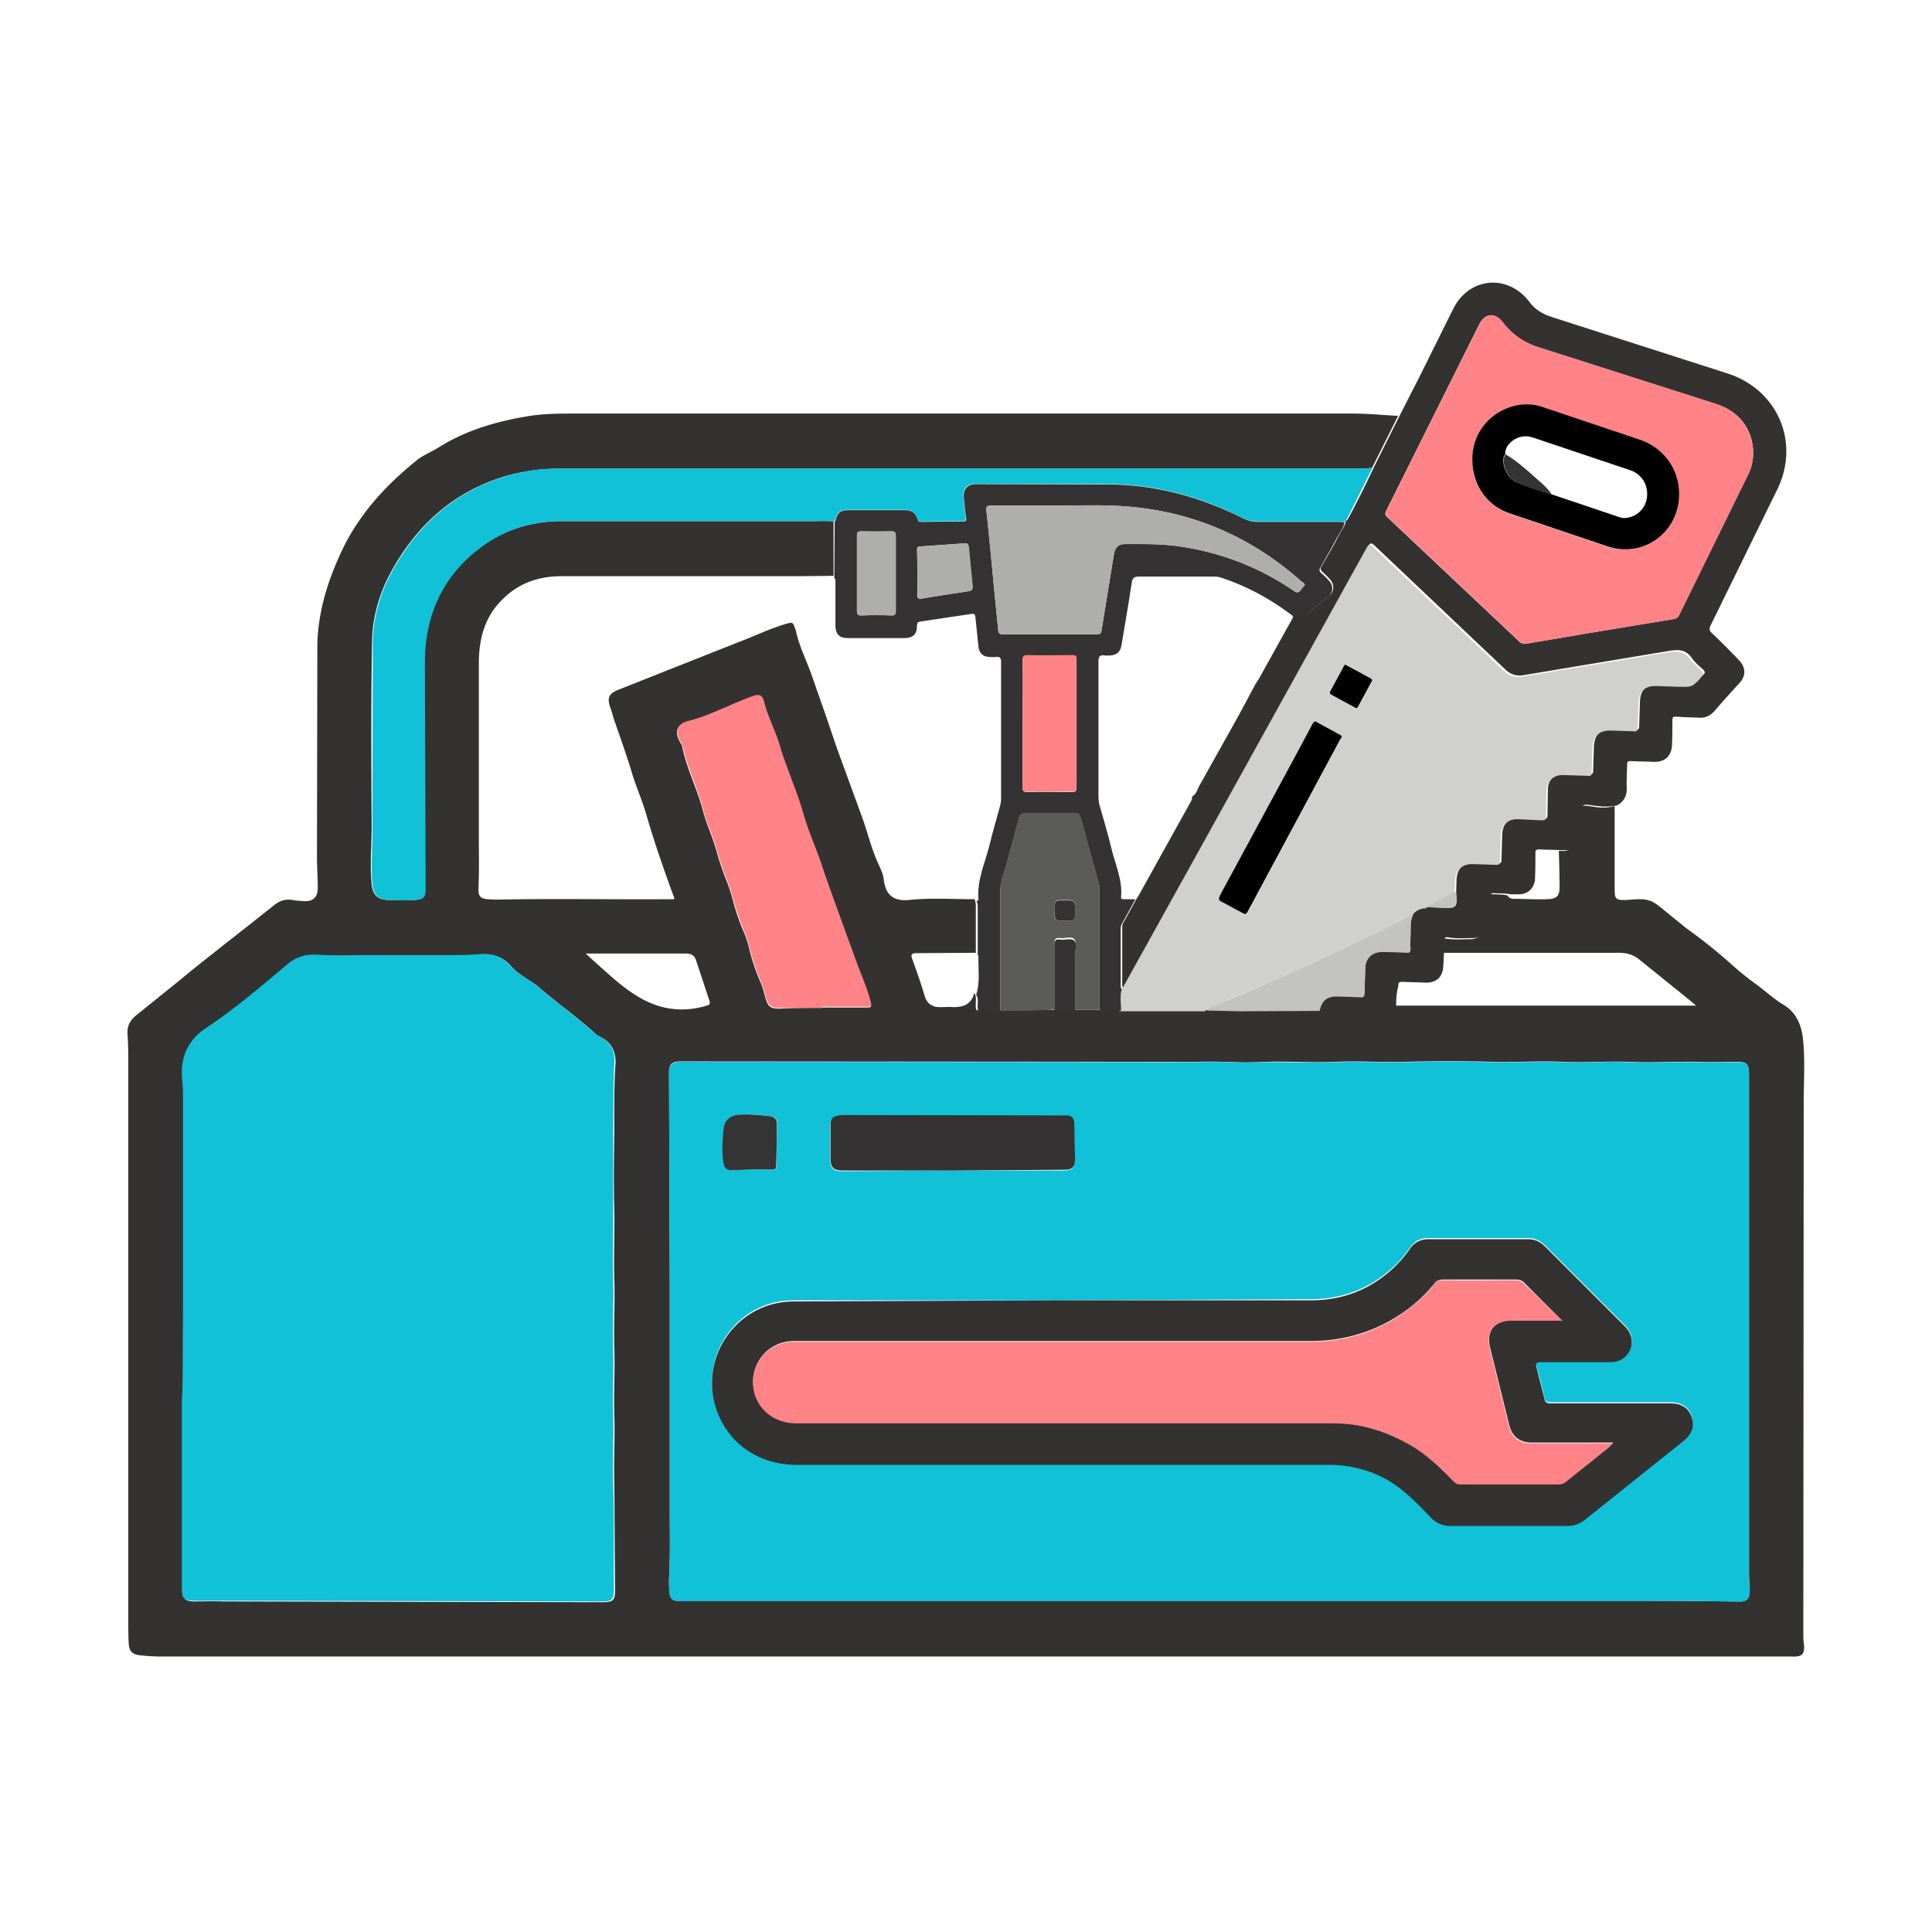 <svg xmlns="http://www.w3.org/2000/svg" viewBox="0 0 512 512" fill-rule="evenodd"><g fill="#333231"><path d="M427.9 213.6v21.8c0 2.9.2 3.2 3.2 3.1 1.8-.1 3.6-.4 5.4 0 1.4.3 2.4 1 3.5 1.9l6.9 5.6a140.12 140.12 0 0 1 12 9.6 77.91 77.91 0 0 0 6.3 5.1c2.5 1.8 4.8 4 7.5 5.6 3.3 2 4.7 5.3 5.1 9 .6 5.6.2 11.2.2 16.8l-.1 141.6c0 .8.1 1.6.2 2.4.1 2.2-.5 2.9-2.7 2.9H43.1c-1.9 0-3.8-.1-5.7-.3-2.4-.2-3.2-1.1-3.3-3.4-.1-1.8-.1-3.7-.1-5.6V282.5c0-2.8 0-5.5-.2-8.3-.2-2.3.7-3.9 2.5-5.3l11.3-9.1c8.2-6.8 16.7-13.2 25-19.9 1.5-1.2 3-1.7 4.9-1.4.9.2 1.9.2 2.8.3 2.6.2 3.9-.9 3.9-3.5 0-2.8-.2-5.5-.2-8.3l.1-56.2c.2-9.1 3-17.7 7-25.9 4.6-9.2 11.3-16.4 19.2-22.8 1.8-1.5 4-2.3 5.9-3.5 7.3-4.6 15.3-6.9 23.7-8.3 4.2-.7 8.4-.7 12.7-.7h206.1c3.9 0 7.8.4 11.8.6l-6.9 13.8c-1.1.1-2.3.2-3.4.2H148.1c-5 0-9.8.7-14.5 2.1-13.7 4.2-23.5 13.2-30.2 25.7-3 5.6-4.7 11.8-4.8 18-.3 16.3-.2 32.6-.1 48.9 0 5.1-.5 10.3 0 15.4.3 2.8 1.5 4.1 4.3 4.2 2.3.1 4.7 0 7 0 2.3-.1 2.8-.6 2.8-3l-.2-60.3c0-2.9.3-5.8.9-8.6 2-9.6 7.3-17.1 15.3-22.5 5.9-4 12.7-5.9 19.8-6h67.5c1.7 0 3.3-.1 5 .1v14.4l-9.5.1h-62.6c-6 0-11.3 1.8-15.6 6.1-4.8 4.7-6.3 10.5-6.3 17.1v46.5c0 4.3.1 8.7-.1 13-.1 2.2.6 2.8 2.6 2.9.9.1 1.7.1 2.6.1 15.1-.3 30.2 0 45.2-.1h1.4c.2-.5-.1-.8-.2-1.1-2.6-7.1-5.1-14.3-7.2-21.6-1-3.4-2.4-6.6-3.5-10-.7-2.4-1.5-4.8-2.3-7.2l-2.6-7.5c-.4-1.1-.6-2.2-1-3.2-1-2.8-.5-3.9 2.3-5l31.3-12.4c4.3-1.6 8.3-3.6 12.7-4.9 2-.6 2-.6 2.7 1.4 0 .1.1.2.1.3.9 4.3 3 8.2 4.4 12.4l3.4 9.7 3.2 9.4 6.4 17.5c1.6 4.3 2.6 8.9 4.6 13.1.5 1.2 1.2 2.5 1.3 3.9.5 4.1 2.6 5.8 6.7 5.4 5.8-.6 11.6-.2 17.4-.2.2.6.3 1.2.3 1.8v12.4l-15.8.1c-1.1 0-1.5.4-1.1 1.4 1.2 3.3 2.4 6.7 3.4 10.1.6 1.8 1.9 2.8 3.9 2.8 1.3 0 2.5-.1 3.8 0 2.7 0 4.7-.9 5.4-3.8.7 1.1.3 2.4.4 3.5 0 .5-.1 1.2.7 1.2 1.8 0 3.6.3 5.3-.2h26.3c1.9.5 3.8.4 5.7 0h22.8c2.9 0 5.9.1 8.8 0l21.1-.1 19.3.1c.9 0 1.1-.4 1-1.1h79.9c-.6-.5-1-.8-1.3-1.1l-13.5-10.9c-1.7-1.5-3.6-2-5.8-2h-47v-3c0-.8.4-1 1-.8 2.2.4 4.4.2 6.6.2 2.6 0 4.3-1.6 4.3-4.3 0-2.2.2-4.5.3-6.7 0-.7.3-.9 1-.9 1.5 0 3 0 4.4.3.4.7 1 .9 1.7.9 2.9 0 5.8.2 8.8.1 2.6-.1 3.3-.8 3.3-3.4 0-3.1-.1-6.3-.2-9.4h1.5c1.7-.1 3.3-1.7 3.5-3.4.1-1.9.3-3.8.3-5.6 0-3.2.1-3.2 3.3-2.8 2.1.4 4.2.5 6.2-.1zm35.6 137.6v-66.5c0-2.7-.6-3.3-3.3-3.3-3.4 0-6.8.1-10.1 0-6.2-.1-12.4.3-18.7 0-5.9-.2-11.8.3-17.7 0-6-.3-12 .2-18 0-7.8-.2-15.6-.2-23.4 0-6.1.2-12.1-.3-18.1 0-6.2.3-12.4-.2-18.5 0-2.7.1-5.4.2-8.1.1-3.3-.1-6.6-.2-9.9-.1-3.4.1-6.9 0-10.3 0l-127.5-.1c-1.8.1-2.5.7-2.6 2.6v1.4l.2 54.7v61.2c0 5.1.1 10.1-.1 15.2-.1 2-.2 4.1.1 6.1.2 1.2.9 1.7 2 1.7h256.9l24.2.2c2.3.1 3.1-.7 3.1-3.1 0-1.4-.2-2.7-.2-4.1v-66zm-415 4.1v65.9c0 2.6.5 3.2 3.2 3.2 2.5 0 5-.1 7.5 0l100.5.2c2.8 0 3.3-.5 3.3-3.3l-.2-28c-.2-6 .2-12.1 0-18.1s.2-12 0-18 .2-11.9 0-17.9.1-11.9 0-17.9c-.2-7.3-.1-14.6 0-21.9 0-5.8-.1-11.6.3-17.4.2-3.4-1.1-6-4.2-7.4-.5-.2-1-.6-1.4-1-4.6-4.2-9.8-7.8-14.5-11.9-.9-.8-2-1.5-3.1-2.2-1.7-1.1-3.4-2.3-4.7-3.8-1.8-2-4-2.8-6.6-2.8-2.1 0-4.2.3-6.4.3H96.6c-4.1 0-8.2.2-12.3-.1-3.1-.2-5.6.6-7.8 2.5-7 5.9-14 11.9-21.7 17-4.5 2.9-6.6 7.3-6.3 12.7.1 1.6.3 3.1.3 4.7l-.3 65.2zm169.3-88.2v-.1h11.6c1.6 0 1.6 0 1.2-1.5-1-3.8-2.6-7.3-3.9-10.9l-9.3-26c-1.4-4.3-3.3-8.4-4.6-12.8-1.8-6.1-4.5-11.8-6.2-17.9-1.1-3.9-3.2-7.4-4.1-11.4-.5-2.2-1.3-2.5-3.5-1.7-2.4.9-4.7 1.9-7 2.9-3.1 1.3-6.2 2.7-9.5 3.5-3.2.8-3.9 2.7-2.2 5.6.2.4.5.7.5 1.1 1.2 5.9 4 11.2 5.5 17 .9 3.4 2.4 6.6 3.4 10 .8 2.9 1.7 5.7 2.8 8.4a39.56 39.56 0 0 1 1.5 4.5c.8 3 1.7 5.9 2.9 8.7.7 1.6 1.3 3.3 1.7 5.1.7 2.9 1.7 5.8 2.9 8.6.6 1.3.9 2.7 1.3 4.1.7 2.4 1.2 3 3.8 3 3.8-.2 7.5-.2 11.2-.2zm-62.6-14.4l3.2 2.9c3.7 3.3 7.3 6.7 11.7 9.1 5.5 3 11.2 3.6 17.2 1.8.7-.2 1-.4.7-1.3l-3.5-10.6c-.4-1.4-1.3-1.9-2.7-1.9h-26.6z"></path><path d="M370 266.7c0 .7-.1 1.2-1 1.1l-19.3-.1c.6-2.7 2-3.8 4.7-3.8l5.9.2c.9.1 1.3-.1 1.3-1.1l.2-6.5c.1-2.9 1.9-4.6 4.8-4.4l6.1.2c.8.1 1.1-.1 1.1-1-.1-1.2 0-2.3 0-3.5.1-1.9-.2-3.8.7-5.6 1-1.3 2.3-1.9 3.9-1.9l3.4.2c4.4.2 4.4.2 4.1-4.2l.1-3.1c.1-3 1.8-4.7 4.8-4.6l6.2.2c.7 0 .9-.1.9-.9l.2-6.8c.1-2.8 1.8-4.4 4.6-4.4a70.16 70.16 0 0 1 6.4.3c.8 0 1-.2 1-1l.1-6.8c.1-2.7 1.8-4.3 4.6-4.2l6.4.2c.8 0 1-.2 1-.9l.2-6.4c.1-3.2 1.8-4.8 4.9-4.7l6 .2c.8.1 1.1-.1 1.1-1l.2-6.4c.1-3.2 1.7-4.7 4.9-4.6l5.7.2c3.7.1 3.7.1 6.1-2.7l.1-.1c.5-.4.5-.8 0-1.3-1.1-1-2.3-2-3.1-3.2-1.6-2.2-3.5-2.2-6-1.8l-38.4 6.4c-2.1.4-3.7-.2-5.2-1.7l-34.4-32.6c-1-.9-1.2-.7-1.8.3l-64.8 116.9c-.3-.2-.3-.5-.3-.9v-15.3c0-.6.3-1.1.6-1.6l3.3-6c.1-.1.2-.3.3-.4l14-25.2c.2-.4.4-.8.3-1.3 1.1-.6 1.4-1.8 1.9-2.8l9.4-16.8c1.9-3.4 3.7-6.8 5.5-10.2.3-.4.5-.8.8-1.2l9.4-16.9c1.6.4 2.9.1 4.2-1 1.7-1.6 3.6-3 5.3-4.5 1.2-1 1.2-2.8.2-4-.6-.7-1.3-1.4-2-2s-.8-1.1-.3-1.8c1.6-2.7 3.2-5.4 4.6-8.2.6-1.2 1.6-2.2 1.7-3.6.4-.2.6-.5.8-.9 2.4-4.4 4.6-8.9 6.7-13.4L371 110l5.1-10 9-18.1c4.2-8.5 14.5-9.4 20.2-1.9 1.4 1.9 3.3 3.1 5.6 3.9l47 15.1c13.2 4.3 19.2 18.2 13.1 30.7l-17.7 36.1c-.4.9-.3 1.4.4 2 2.4 2.3 4.7 4.6 7 7 2 2 2.1 4.3.2 6.3-2.2 2.4-4.4 4.8-6.5 7.3-1.1 1.2-2.4 1.9-4 1.8-2.1-.1-4.2-.1-6.2-.3-.8 0-1 .2-1 .9 0 2.2 0 4.3-.1 6.5-.1 3.1-1.9 4.7-4.9 4.6-2-.1-4.1-.1-6.1-.2-.7 0-.9.2-.9.9 0 2-.2 4.1-.1 6.1.1 2.1-.7 3.7-2.5 4.7-2 .5-4.1.4-6.2.1-3.2-.5-3.3-.5-3.3 2.8 0 1.9-.1 3.8-.3 5.6-.1 1.7-1.8 3.3-3.5 3.4h-1.5c-2-.1-4-.1-5.9-.2-.8 0-1 .2-1 .9 0 2.2 0 4.5-.1 6.7-.1 2.7-1.9 4.4-4.6 4.3h-1.9c-1.5-.3-2.9-.2-4.4-.3-.7 0-.9.2-1 .9-.1 2.2-.3 4.5-.3 6.7 0 2.6-1.7 4.3-4.3 4.3-2.2 0-4.4.2-6.6-.2-.6-.1-1 .1-1 .8v3c-.1 1.2-.1 2.4-.2 3.6-.1 3.2-1.9 4.8-5.1 4.6-1.9-.1-3.9-.1-5.8-.2-.8 0-1.1.2-1 1-.6 2.2-.6 3.9-.6 5.5zM464.6 120c0-6.1-3.7-11-9.7-12.9L407.6 92c-3.8-1.2-6.9-3.4-9.4-6.6-2.1-2.7-4.7-2.4-6.2.6l-24.6 49.3c-.4.8-.4 1.2.3 1.8l34.9 32.9c.5.5 1 .7 1.8.6l15.3-2.6 23.5-3.9c.7-.1 1.3-.2 1.7-1l18.4-37.5c.9-1.7 1.3-3.6 1.3-5.6z"></path></g><path d="M463.5 351.2v66.1l.2 4.1c0 2.3-.7 3.2-3.1 3.1-8.1-.3-16.2-.2-24.2-.2H179.5c-1.1 0-1.8-.6-2-1.7-.3-2-.2-4.1-.1-6.1.3-5.1.1-10.1.1-15.2v-61.2l-.2-56.1c.1-1.8.8-2.5 2.6-2.6h1.6l125.9.1c3.4 0 6.8.1 10.3 0 3.3-.1 6.6-.1 9.9.1 2.7.1 5.4-.1 8.1-.1 6.2-.1 12.4.3 18.5 0 6-.3 12.1.2 18.1 0 7.8-.2 15.6-.2 23.4 0 6 .2 12-.3 18 0 5.9.3 11.8-.3 17.7 0 6.2.3 12.5-.1 18.7 0h10.1c2.7 0 3.3.6 3.3 3.3v66.4zm-184.2-6.6h-69.1c-15.1 0-25.4 15.2-20.1 29.3 3.2 8.6 11.3 14 21 14H352c7.6 0 14.4 2.3 20.2 7.2 2.5 2.1 4.8 4.5 7.1 6.9 1.4 1.5 3.1 2.1 5.1 2.1h31c1.8 0 3.3-.5 4.7-1.7l25.9-20.7c2.4-1.9 3.1-4.1 2.3-6.5s-2.8-3.6-5.7-3.6h-31.7c-1 0-1.4-.2-1.6-1.2-.6-2.8-1.3-5.5-2.1-8.3-.3-1.1-.1-1.4 1.1-1.4 6.1.1 12.3 0 18.4 0 2.4 0 4.3-1.1 5.3-3.3 1-2.1.4-4.4-1.4-6.2L409.4 330c-1.3-1.3-2.7-1.9-4.5-1.9h-26.3c-2.2 0-3.8.8-5 2.6-1.3 1.9-2.8 3.7-4.5 5.2-6.2 5.7-13.5 8.4-21.8 8.4l-68 .3zm-26.7-34.4c0-.1 0-.1 0 0H282c2.1 0 2.9-.7 2.8-2.8 0-3.2-.1-6.4-.2-9.6 0-1.2-.6-1.8-1.8-2-3.2-.3-6.5 0-9.7 0-16.2 0-32.4.1-48.6-.1-.7 0-1.5 0-2.2.1-1.9.3-2.3.8-2.3 2.7v8.8c0 2.2.9 3.1 3 3.1l29.6-.2zm-52.5-.3h4.7c.6 0 1 0 1-.8 0-3.7.1-7.5.2-11.2 0-1.2-.6-2-1.8-2.1-2.7-.3-5.5-.7-8.2-.4-2.7.2-4 1.6-4.2 4.2s-.4 5.2-.1 7.8c.3 2.2 1 3 3.2 2.7 1.7-.2 3.6-.1 5.2-.2zM48.5 355.3v-65.4c0-1.6-.2-3.1-.3-4.7-.3-5.4 1.9-9.8 6.3-12.7 7.7-5.1 14.7-11.1 21.7-17 2.3-1.9 4.8-2.7 7.8-2.5 4.1.3 8.2.1 12.3.1h25.6c2.1 0 4.2-.2 6.4-.3 2.6 0 4.8.8 6.6 2.8 1.4 1.5 3 2.7 4.7 3.8 1.1.7 2.1 1.4 3.1 2.2 4.7 4.2 9.9 7.7 14.5 11.9.4.4.9.8 1.4 1 3.2 1.5 4.5 4 4.2 7.4-.3 5.8-.2 11.6-.3 17.4v21.9c.1 6-.2 11.9 0 17.9s-.2 11.9 0 17.9-.2 12 0 18-.2 12.1 0 18.1c.3 9.3.1 18.7.2 28 0 2.8-.5 3.4-3.3 3.3l-100.5-.2c-2.5 0-5 .1-7.5 0-2.7 0-3.2-.6-3.2-3.2v-49.6c.3-5.3.3-10.7.3-16.1z" fill="#10c1d8"></path><path d="M297.3 262.2l19-34.2 45.8-82.7c.6-1 .8-1.3 1.8-.3l34.4 32.6c1.5 1.5 3.1 2 5.2 1.7l38.4-6.4c2.5-.4 4.4-.4 6 1.8.9 1.2 2.1 2.1 3.1 3.2.5.5.6.9 0 1.3l-.1.1c-2.4 2.8-2.4 2.8-6.1 2.7l-5.7-.2c-3.2-.1-4.8 1.4-4.9 4.6l-.2 6.4c0 .9-.3 1.1-1.1 1l-6-.2c-3.1-.1-4.9 1.6-4.9 4.7l-.2 6.4c0 .8-.2 1-1 .9l-6.4-.2c-2.7-.1-4.4 1.5-4.6 4.2l-.1 6.8c0 .8-.2 1-1 1l-6.4-.3c-2.8-.1-4.5 1.6-4.6 4.4l-.2 6.8c0 .7-.2.9-.9.9l-6.2-.2c-3-.1-4.7 1.6-4.8 4.6l-.1 3.1c-2.7.9-5 2.5-7.4 3.8-.1 0-.1.2-.1.2-1.6 0-2.9.7-3.9 1.9-1.6.2-2.8 1.3-4.2 2-9.5 4.7-19.1 9.4-28.8 13.7l-19.1 8.2c-.9.4-2.1.4-2.6 1.5h-22.8c.5-2 .1-4 .7-5.8zm58.3-67c0-.4-.4-.5-.6-.6l-5.7-3.1c-.7-.4-1-.3-1.4.4l-4 7.5-20.5 37.9c-.5.8-.5 1.2.5 1.7 1.8.9 3.6 1.8 5.4 2.9.8.4 1.1.4 1.5-.4l24.5-45.6c0-.2.1-.4.3-.7zm1.1-19c-.4 0-.5.3-.6.6l-3.4 6.3c-.3.6-.2.8.4 1.1 2 1 4 2.1 5.9 3.2.6.3.8.2 1.1-.3l3.4-6.3c.3-.6.2-.8-.3-1.1-2-1-4-2.1-5.9-3.2-.3-.2-.5-.3-.6-.3z" fill="#d0d0ce"></path><path d="M363.7 124l-6.7 13.4c-.2.4-.4.7-.8.9-.4 0-.7-.1-1.1-.1H333c-1.3 0-2.4-.3-3.6-.9-10.9-5.6-22.5-8.8-34.8-9l-36.2-.1c-2.1 0-3.3 1.4-3.1 3.4.2 1.8.3 3.6.6 5.4.1.9-.1 1.1-.9 1.1l-11.1.1c-.5 0-.7-.1-.9-.7-.5-1.8-1.4-2.4-3.3-2.4h-15.2c-1.8 0-2.7.8-3.1 2.5-.1.2-.1.4-.3.6-1.7-.2-3.3-.1-5-.1h-67.5c-7.2 0-14 2-19.8 6-7.9 5.4-13.3 12.9-15.3 22.5-.6 2.8-.9 5.7-.9 8.6l.2 60.3c0 2.3-.5 2.9-2.8 3s-4.7.1-7 0c-2.8-.1-4-1.3-4.3-4.2-.5-5.1.1-10.3 0-15.4l.1-48.9c.1-6.2 1.8-12.4 4.8-18 6.7-12.5 16.5-21.5 30.2-25.7 4.7-1.4 9.5-2.2 14.5-2.1h212.1c1 0 2.1-.1 3.3-.2z" fill="#10c1d8"></path><path d="M221.2 138.3c.2-.1.2-.4.3-.6.4-1.8 1.3-2.5 3.1-2.5h15.2c1.9 0 2.7.6 3.3 2.4.2.6.4.7.9.7l11.1-.1c.8 0 1.1-.2.9-1.1-.3-1.8-.4-3.6-.6-5.4-.2-2 1-3.4 3.1-3.4l36.2.1c12.3.2 23.9 3.5 34.8 9 1.2.6 2.3.9 3.6.9h22.1c.4 0 .7.1 1.1.1-.1 1.4-1.1 2.4-1.7 3.6-1.5 2.8-3 5.5-4.6 8.2-.5.8-.4 1.3.3 1.8.7.6 1.4 1.3 2 2 1.1 1.2 1 3-.2 4-1.8 1.5-3.6 2.9-5.3 4.5-1.3 1.2-2.6 1.5-4.2 1 0-.4-.4-.6-.7-.8-5.6-4.2-11.6-7.4-18.2-9.6-.8-.3-1.6-.3-2.4-.3h-19.5c-1.3 0-1.7.4-1.9 1.7-.8 5.5-1.8 11-2.7 16.5-.3 1.8-1.3 2.6-3 2.7-.5 0-.9.1-1.4 0-1.3-.2-1.7.2-1.7 1.6v35.6c0 1 .1 2 .4 2.9 1.1 3.8 2.2 7.5 3.1 11.3 1 4.1 2.9 8.1 2.5 12.5-.1.6.2.7.7.7h3.1l-3.3 6c-.3.5-.6 1-.6 1.6v15.3c0 .3-.1.6.3.9-.6 1.9-.2 3.8-.2 5.7-1.9.4-3.8.5-5.7 0v-31.9c0-.4 0-.9-.1-1.3l-4.9-17.8c-.3-1-.8-1.2-1.7-1.2h-13c-1.1 0-1.5.4-1.7 1.4l-3.1 11.5c-.6 2.4-1.7 4.7-1.8 7.2v32.4c-1.7.6-3.5.2-5.3.2-.7 0-.6-.7-.7-1.2-.1-1.2.3-2.4-.4-3.5 1.1-3.3.5-6.8.6-10.2 0-.1-.2-.3-.2-.4v-12.4c0-.6 0-1.2-.3-1.8.3-.1.6-.2.5-.6-.4-5 1.7-9.4 2.9-14.1.8-3.5 1.9-7 2.8-10.4.2-.7.3-1.4.3-2.1v-36c0-1.1-.2-1.7-1.4-1.5-.6.1-1.2 0-1.8 0-1.7-.1-2.6-1.1-2.8-2.7l-.8-7.8c-.1-.9-.3-1-1.1-.9l-13.4 2c-.8.1-1 .4-1 1.2 0 2.2-1.1 3.2-3.3 3.2h-15c-2.3 0-3.3-1.1-3.3-3.3v-11.5c0-.4.1-.8-.3-1.1l.1-14.9zm58.4-4.3h-16.9c-.9 0-1.4 0-1.3 1.3.8 6.8 1.4 13.6 2 20.3l1.1 11c.1.7-.1 1.5 1.2 1.5h25.1c.6 0 1-.2 1.1-.9l1.6-9.9 1.7-10.4c.3-1.8 1.2-2.7 2.7-2.7 5.1-.1 10.3-.1 15.4.7 10.7 1.7 20.6 5.5 29.6 11.7 1.5 1.1 1.8-.5 2.5-1.1.9-.7-.1-1.1-.5-1.4-14.3-12.7-31-19.4-50-20.1-5-.2-10.2 0-15.3 0zm-8.6 57.6v17.1c0 .9.2 1.2 1.2 1.2 4-.1 7.9 0 11.9 0 .9 0 1.2-.2 1.2-1.2v-33.9c0-.9-.3-1.2-1.1-1.1h-11.9c-1 0-1.3.2-1.3 1.3.1 5.5 0 11 0 16.6zM237.4 152v-10c0-.8-.2-1.2-1.1-1.2-2.7.1-5.4.1-8.1 0-.9 0-1.1.3-1.1 1.2v19.9c0 .8.2 1.2 1.1 1.2 2.7-.1 5.4-.1 8.1 0 .9 0 1.1-.3 1.1-1.2V152zm5.7-.2c0 1.9.1 3.8 0 5.7-.1 1.1.3 1.3 1.3 1.1 4-.7 8.1-1.3 12.1-1.9.9-.1 1.3-.4 1.2-1.4-.4-3.4-.8-6.8-1-10.2-.1-.9-.3-1.2-1.2-1.1l-11.5.8c-.8 0-1 .3-1 1.1.1 1.9.1 3.9.1 5.9z" fill="#343232"></path><path d="M217.8 267.1h-11.1c-2.6 0-3.1-.6-3.8-3-.4-1.4-.7-2.8-1.3-4.1-1.2-2.8-2.1-5.6-2.9-8.6-.4-1.7-1-3.4-1.7-5.1a88.71 88.71 0 0 1-2.9-8.7c-.4-1.5-.9-3.1-1.5-4.5-1.1-2.8-2-5.6-2.8-8.4-1-3.4-2.5-6.6-3.4-10-1.5-5.8-4.2-11.2-5.5-17-.1-.4-.3-.7-.5-1.1-1.7-2.9-1-4.8 2.2-5.6 3.3-.8 6.4-2.2 9.5-3.5 2.3-1 4.6-2 7-2.9 2.2-.8 3-.5 3.5 1.7 1 4 3 7.5 4.1 11.4 1.8 6.1 4.5 11.8 6.2 17.9 1.2 4.3 3.1 8.5 4.6 12.8 2.9 8.8 6.2 17.4 9.3 26 1.3 3.6 2.9 7.1 3.9 10.9.4 1.5.3 1.5-1.2 1.5h-11.6c-.1.2-.1.2-.1.3z" fill="#ff8387"></path><path d="M265.1 267.9v-32.4c0-2.5 1.2-4.8 1.8-7.2l3.1-11.5c.3-1 .7-1.4 1.7-1.4 4.3.1 8.7 0 13 0 .9 0 1.4.2 1.7 1.2l4.9 17.8c.1.4.1.9.1 1.3v31.9h-6.5v-15c0-1.2.5-2.9-.2-3.7-.8-.9-2.5-.1-3.8-.3s-1.5.4-1.5 1.5v17.4c-4.8.4-9.5.4-14.3.4zm17.1-23.9c2.7 0 2.7 0 2.7-2.6 0-2.9 0-2.9-2.8-2.9-2.6 0-2.6 0-2.6 2.6-.1 2.9-.1 2.9 2.7 2.9z" fill="#5b5b5a"></path><path d="M319.8 267.8c.5-1.1 1.7-1.1 2.6-1.5 6.4-2.6 12.7-5.4 19.1-8.2 9.7-4.3 19.3-9 28.8-13.7 1.4-.7 2.6-1.8 4.2-2-.9 1.8-.6 3.7-.7 5.6-.1 1.2-.1 2.3 0 3.5 0 .9-.3 1.1-1.1 1-2-.1-4.1-.2-6.1-.2-2.9-.1-4.7 1.6-4.8 4.4l-.2 6.5c0 1-.3 1.2-1.3 1.1-2-.1-4-.2-5.9-.2-2.7-.1-4.1 1.1-4.7 3.8l-21.1.1-8.8-.2z" fill="#c3c3c1"></path><path d="M279.4 267.9v-17.4c0-1.1.2-1.7 1.5-1.5s2.9-.5 3.8.3c.8.8.2 2.4.2 3.7v15l-5.5-.1z" fill="#343232"></path><path d="M464.6 120c0 2-.4 3.9-1.2 5.6L445 163.1c-.4.8-1.1.9-1.7 1l-23.5 3.9-15.3 2.6c-.8.1-1.2-.1-1.8-.6l-34.9-32.9c-.6-.6-.7-1-.3-1.8L392.1 86c1.5-3.1 4.2-3.3 6.2-.6 2.4 3.2 5.6 5.4 9.4 6.6l47.3 15.1c5.9 2 9.6 6.9 9.6 12.9zM445 130.9c0-6.5-4-12.1-10.2-14.2l-25.6-8.6c-2.5-.8-5-1.1-7.6-.5-6.4 1.4-11 6.8-11.4 13.2-.4 7.1 3.4 13.1 10 15.4l25.8 8.7c9.6 3.1 19-3.9 19-14z" fill="#ff8387"></path><path d="M378.3 240.4c0-.1 0-.2.1-.2 2.4-1.3 4.8-2.9 7.4-3.8.3 4.4.3 4.4-4.1 4.2l-3.4-.2z" fill="#c3c3c1"></path><path d="M279.3 344.6h68c8.4 0 15.6-2.7 21.8-8.4 1.7-1.6 3.2-3.3 4.5-5.2 1.2-1.8 2.9-2.6 5-2.6h26.3c1.8 0 3.2.6 4.5 1.9l21.2 21.2c1.8 1.8 2.3 4.1 1.4 6.2-1 2.2-2.9 3.3-5.3 3.3h-18.4c-1.1 0-1.4.3-1.1 1.4l2.1 8.3c.2 1 .7 1.2 1.6 1.2h31.7c3 0 4.9 1.2 5.7 3.6.9 2.4.1 4.6-2.3 6.5l-25.9 20.7c-1.4 1.1-2.9 1.7-4.7 1.7h-31a6.94 6.94 0 0 1-5.1-2.1c-2.3-2.4-4.6-4.8-7.1-6.9-5.8-4.9-12.6-7.2-20.2-7.2H211.1c-9.7 0-17.8-5.4-21-14-5.3-14.1 5-29.2 20.1-29.3l69.1-.3zM414 350l-10-10c-.6-.6-1.2-.9-2.1-.9h-19.4c-1.1 0-1.8.3-2.4 1.1-2 2.4-4.2 4.6-6.7 6.5-7.8 5.9-16.6 8.7-26.3 8.7H210.4c-7.8 0-13 7.8-9.9 15 1.8 4.2 5.7 6.6 10.7 6.6h140.6c1.8 0 3.7 0 5.5.2 5.9.7 11.3 2.6 16.4 5.5 4.4 2.5 8 6 11.5 9.6.5.5 1.1.9 1.9.9h26c.8 0 1.4-.2 2-.7l9.1-7.3c1.1-.9 2.3-1.6 3.3-2.9h-21.6c-3.1 0-5.1-1.5-5.9-4.5l-5.1-20.6c-1.1-4.5 1.2-7.4 5.8-7.4 4.2.2 8.6.2 13.3.2z" fill="#333231"></path><path d="M252.6 310.2h-29.5c-2.2 0-3-.9-3-3.1v-8.8c0-1.9.4-2.4 2.3-2.7.7-.1 1.4-.1 2.2-.1l58.3.1c1.2.1 1.7.8 1.8 2l.2 9.6c0 2.1-.7 2.8-2.8 2.8l-29.5.2c0-.1 0-.1 0 0z" fill="#343232"></path><path d="M200.1 309.9l-5.3.2c-2.3.3-3-.5-3.2-2.7-.3-2.6-.1-5.2.1-7.8s1.5-4 4.2-4.2 5.5.1 8.2.4c1.3.2 1.8 1 1.8 2.1 0 3.7-.1 7.5-.2 11.2 0 .7-.4.8-1 .8h-4.6z" fill="#343434"></path><path d="M355.6 195.2c-.1.2-.2.5-.4.7l-24.5 45.6c-.4.8-.7.9-1.5.4l-5.4-2.9c-.9-.4-.9-.8-.5-1.7l20.5-37.9 4-7.5c.4-.7.7-.9 1.4-.4l5.7 3.1c.3.2.6.2.7.6zm1.1-19c.2.1.3.2.5.3l5.9 3.2c.6.3.7.6.3 1.1l-3.4 6.3c-.3.6-.5.7-1.1.3l-5.9-3.2c-.6-.3-.7-.5-.4-1.1l3.4-6.3c.2-.3.2-.7.7-.6z" fill="#020101"></path><path d="M279.6 134c5.1 0 10.2-.2 15.3 0 19.1.7 35.8 7.4 50 20.1.4.3 1.4.7.5 1.4-.7.5-1 2.1-2.5 1.1-8.9-6.2-18.8-10-29.6-11.7-5.1-.8-10.3-.7-15.4-.7-1.5 0-2.4.9-2.7 2.7l-1.7 10.4-1.6 9.9c-.1.7-.4.9-1.1.9h-25.1c-1.3 0-1.1-.9-1.2-1.5l-3.1-31.3c-.1-1.3.3-1.3 1.3-1.3h16.9z" fill="#aeaeac"></path><path d="M271 191.6v-16.7c0-1 .3-1.3 1.3-1.3 4 .1 7.9 0 11.9 0 .9 0 1.1.3 1.1 1.1v33.9c0 1-.3 1.2-1.2 1.2-4 0-7.9-.1-11.9 0-1 0-1.2-.3-1.2-1.2v-17z" fill="#ff8387"></path><path d="M237.4 152v9.9c0 .9-.2 1.2-1.1 1.2-2.7-.1-5.4-.1-8.1 0-.9 0-1.1-.3-1.1-1.2V142c0-.8.2-1.2 1.1-1.2h8.1c.9 0 1.1.3 1.1 1.2v10zm5.7-.2v-5.9c0-.7.2-1 1-1.1 3.8-.2 7.6-.5 11.5-.8.9-.1 1.1.2 1.2 1.1l1 10.2c.1 1-.3 1.3-1.2 1.4l-12.1 1.9c-1 .2-1.4 0-1.3-1.1 0-1.9-.1-3.8-.1-5.7z" fill="#aeaeac"></path><path d="M282.2 244c-2.7 0-2.7 0-2.7-2.8 0-2.6 0-2.6 2.6-2.6 2.8 0 2.8 0 2.8 2.9 0 2.5 0 2.5-2.7 2.5z" fill="#343232"></path><path d="M445 130.9c0 10.1-9.4 17.1-19 13.9l-25.8-8.7c-6.6-2.2-10.4-8.3-10-15.4.4-6.4 4.9-11.7 11.4-13.2 2.6-.6 5.1-.4 7.6.5l25.6 8.6c6.2 2.2 10.2 7.8 10.2 14.3zm-33.8.1l18.1 6.1c.8.3 1.7.2 2.5 0 2.7-.7 4.5-2.9 4.7-5.7.2-3.1-1.5-5.8-4.5-6.8l-25.6-8.6c-1.1-.4-2.3-.5-3.5-.2-2.3.6-4.2 2.7-4 4.6-.1.1-.3.2-.3.4-.8 2.3.9 6.1 3.5 7.1 3 1.2 6 2.2 9.1 3.1z" fill="#020101"></path><path d="M414 350h-13.4c-4.6 0-6.9 2.9-5.8 7.4l5.1 20.6c.8 3 2.7 4.5 5.9 4.5h21.6c-1.1 1.3-2.3 2-3.3 2.9-3 2.5-6.1 4.8-9.1 7.3-.6.5-1.2.7-2 .7h-26c-.8 0-1.3-.3-1.9-.9-3.5-3.6-7.1-7.1-11.5-9.6-5.1-2.9-10.5-4.9-16.4-5.5-1.9-.2-3.7-.2-5.5-.2H211.1c-5 0-8.9-2.5-10.7-6.6-3-7.2 2.1-15 9.9-15H347c9.8 0 18.6-2.8 26.3-8.7 2.5-1.9 4.7-4 6.7-6.5.6-.8 1.3-1.2 2.4-1.1 6.5.1 12.9 0 19.4 0 .9 0 1.5.3 2.1.9 3.3 3.1 6.6 6.3 10.1 9.8z" fill="#ff8387"></path><path d="M399 120.4c3.2 1.9 5.9 4.4 8.7 6.9 1.3 1.1 2.6 2.3 3.5 3.7-3.1-.8-6.1-1.8-9-3-2.6-1.1-4.3-4.8-3.5-7.1 0-.3.2-.4.3-.5z" fill="#343434"></path></svg>